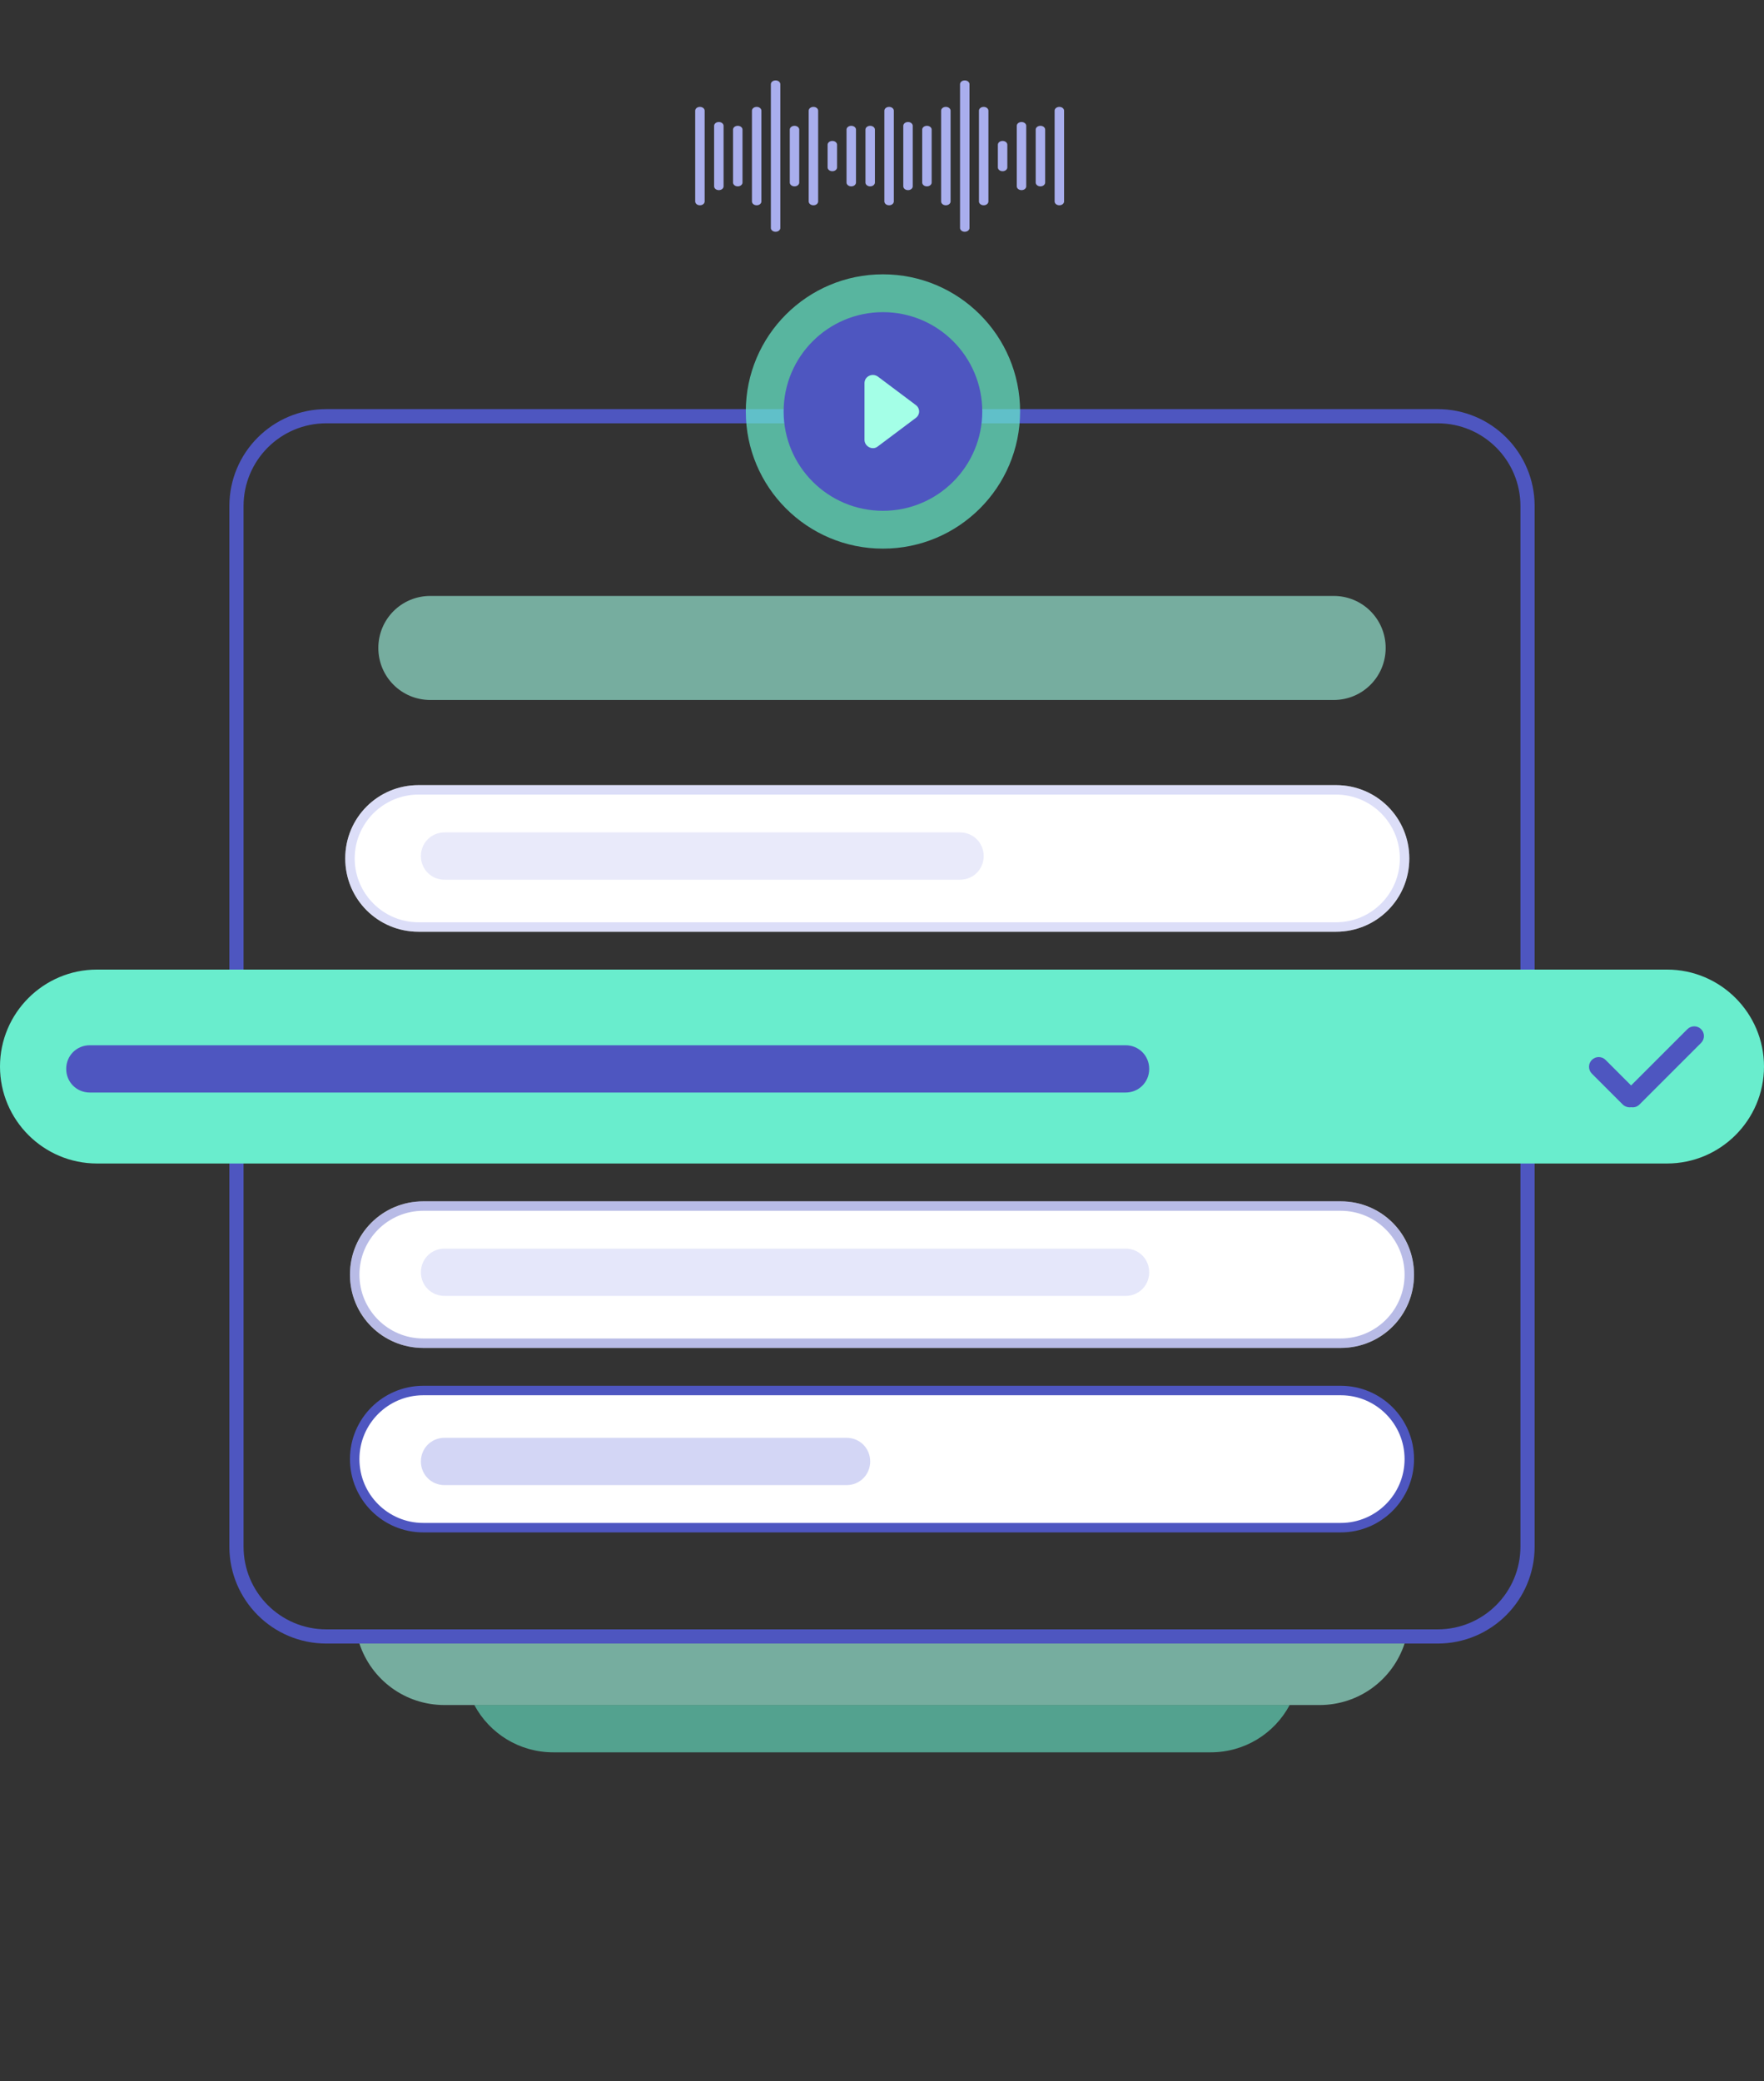 <?xml version="1.0" encoding="utf-8"?>
<!-- Generator: Adobe Illustrator 27.5.0, SVG Export Plug-In . SVG Version: 6.00 Build 0)  -->
<svg version="1.1" id="Layer_1" xmlns="http://www.w3.org/2000/svg" xmlns:xlink="http://www.w3.org/1999/xlink" x="0px" y="0px"
	 viewBox="0 0 373 440" style="enable-background:new 0 0 373 440;" xml:space="preserve">
<rect x="0" y="0" width="373" height="440" fill="#333333" stroke="none"/>
<style type="text/css">
	.st0{clip-path:url(#SVGID_00000130642863075829586070000012021984170113826455_);}
	.st1{clip-path:url(#SVGID_00000065068927917806253120000014104985145750093194_);}
	.st2{fill:none;stroke:#4E56C0;stroke-width:3;stroke-miterlimit:10;}
	.st3{clip-path:url(#SVGID_00000114788199673380562370000014154585990721175718_);}
	.st4{clip-path:url(#SVGID_00000093144155506753700210000004547130407564335529_);}
	.st5{fill:#69EDCD;}
	.st6{fill:#FFFFFF;}
	.st7{fill:none;stroke:#A9AEED;stroke-width:2;stroke-opacity:0.4;}
	.st8{fill:#A9AEED;fill-opacity:0.25;}
	.st9{fill:#A4FFE7;fill-opacity:0.6;}
	.st10{fill:#FFFFFF;stroke:#4E56C0;stroke-width:2;}
	.st11{fill:none;stroke:#4E56C0;stroke-width:2;stroke-opacity:0.4;}
	.st12{fill:#A9AEED;fill-opacity:0.3;}
	.st13{fill:#4E56C0;}
	.st14{fill:#A9AEED;fill-opacity:0.5;}
	.st15{fill:#A9AEED;}
	.st16{fill:#69EDCD;fill-opacity:0.7;}
	.st17{clip-path:url(#SVGID_00000100340544243042243690000015046618404678320006_);}
	.st18{clip-path:url(#SVGID_00000009571834805980369460000010444549232436570756_);}
	.st19{fill:#69EDCD;fill-opacity:0.6;}
	.st20{fill:#A4FFE7;}
</style>
<g>
	<g>
		<defs>
			<path id="SVGID_1_" d="M69,88h235c10.5,0,19,8.5,19,19v220c0,10.5-8.5,19-19,19H69c-10.5,0-19-8.5-19-19V107
				C50,96.5,58.5,88,69,88z"/>
		</defs>
		<clipPath id="SVGID_00000080207994854798574450000008981017746594068914_">
			<use xlink:href="#SVGID_1_"  style="overflow:visible;"/>
		</clipPath>
		<g style="clip-path:url(#SVGID_00000080207994854798574450000008981017746594068914_);">
			<g>
				<defs>
					<polygon id="SVGID_00000141418500620468243680000002777062458698824335_" points="21,59 22,59 21,60 					"/>
				</defs>
				<defs>
					<polygon id="SVGID_00000173144477266212197420000004456182537147661475_" points="19,57 18,57 19,56 					"/>
				</defs>
				<clipPath id="SVGID_00000118357241056161014690000016544987063800661437_">
					<use xlink:href="#SVGID_00000141418500620468243680000002777062458698824335_"  style="overflow:visible;"/>
				</clipPath>
				
					<clipPath id="SVGID_00000165933115529003259130000014273522779106679973_" style="clip-path:url(#SVGID_00000118357241056161014690000016544987063800661437_);">
					<use xlink:href="#SVGID_00000173144477266212197420000004456182537147661475_"  style="overflow:visible;"/>
				</clipPath>
			</g>
		</g>
	</g>
</g>
<path class="st2" d="M69,88h235c10.5,0,19,8.5,19,19v220c0,10.5-8.5,19-19,19H69c-10.5,0-19-8.5-19-19V107C50,96.5,58.5,88,69,88z"
	/>
<g>
	<g>
		<defs>
			<path id="SVGID_00000067916445659494450130000014594464734397807801_" d="M20.5,205h332c11.3,0,20.5,9.2,20.5,20.5l0,0
				c0,11.3-9.2,20.5-20.5,20.5h-332C9.2,246,0,236.8,0,225.5l0,0C0,214.2,9.2,205,20.5,205z"/>
		</defs>
		<clipPath id="SVGID_00000127739485863353628310000017622808766324626600_">
			<use xlink:href="#SVGID_00000067916445659494450130000014594464734397807801_"  style="overflow:visible;"/>
		</clipPath>
		<g style="clip-path:url(#SVGID_00000127739485863353628310000017622808766324626600_);">
			<g>
				<defs>
					<polygon id="SVGID_00000088820901416458753110000010264176750554887082_" points="-29,176 -28,176 -29,177 					"/>
				</defs>
				<defs>
					<polygon id="SVGID_00000008843285835123517890000003327839140932869562_" points="-31,174 -32,174 -31,173 					"/>
				</defs>
				<clipPath id="SVGID_00000036932190362355455690000014554096424484989605_">
					<use xlink:href="#SVGID_00000088820901416458753110000010264176750554887082_"  style="overflow:visible;"/>
				</clipPath>
				
					<clipPath id="SVGID_00000120552716850027848990000013081445686000296883_" style="clip-path:url(#SVGID_00000036932190362355455690000014554096424484989605_);">
					<use xlink:href="#SVGID_00000008843285835123517890000003327839140932869562_"  style="overflow:visible;"/>
				</clipPath>
			</g>
		</g>
	</g>
</g>
<path class="st5" d="M20.5,246h332c11.3,0,20.5-9.2,20.5-20.5v0c0-11.3-9.2-20.5-20.5-20.5h-332C9.2,205,0,214.2,0,225.5v0
	C0,236.8,9.2,246,20.5,246z"/>
<path class="st6" d="M88.5,166h194c8.6,0,15.5,6.9,15.5,15.5l0,0c0,8.6-6.9,15.5-15.5,15.5h-194c-8.6,0-15.5-6.9-15.5-15.5l0,0
	C73,172.9,79.9,166,88.5,166z"/>
<path class="st7" d="M88.5,167h194c8,0,14.5,6.5,14.5,14.5l0,0c0,8-6.5,14.5-14.5,14.5h-194c-8,0-14.5-6.5-14.5-14.5l0,0
	C74,173.5,80.5,167,88.5,167z"/>
<path class="st8" d="M94,176h109c2.8,0,5,2.2,5,5l0,0c0,2.8-2.2,5-5,5H94c-2.8,0-5-2.2-5-5l0,0C89,178.2,91.2,176,94,176z"/>
<path class="st9" d="M91,126h191c6.1,0,11,4.9,11,11l0,0c0,6.1-4.9,11-11,11H91c-6.1,0-11-4.9-11-11l0,0C80,130.9,84.9,126,91,126z"
	/>
<path class="st10" d="M89.5,294h194c8,0,14.5,6.5,14.5,14.5l0,0c0,8-6.5,14.5-14.5,14.5h-194c-8,0-14.5-6.5-14.5-14.5l0,0
	C75,300.5,81.5,294,89.5,294z"/>
<path class="st6" d="M89.5,254h194c8.6,0,15.5,6.9,15.5,15.5l0,0c0,8.6-6.9,15.5-15.5,15.5h-194c-8.6,0-15.5-6.9-15.5-15.5l0,0
	C74,260.9,80.9,254,89.5,254z"/>
<path class="st11" d="M89.5,255h194c8,0,14.5,6.5,14.5,14.5l0,0c0,8-6.5,14.5-14.5,14.5h-194c-8,0-14.5-6.5-14.5-14.5l0,0
	C75,261.5,81.5,255,89.5,255z"/>
<path class="st12" d="M94,264h144c2.8,0,5,2.2,5,5l0,0c0,2.8-2.2,5-5,5H94c-2.8,0-5-2.2-5-5l0,0C89,266.2,91.2,264,94,264z"/>
<path class="st13" d="M19,221h219c2.8,0,5,2.2,5,5l0,0c0,2.8-2.2,5-5,5H19c-2.8,0-5-2.2-5-5l0,0C14,223.2,16.2,221,19,221z"/>
<path class="st14" d="M94,304h85c2.8,0,5,2.2,5,5l0,0c0,2.8-2.2,5-5,5H94c-2.8,0-5-2.2-5-5l0,0C89,306.2,91.2,304,94,304z"/>
<path class="st15" d="M148,22.6L148,22.6c0.6,0,1,0.4,1,0.8v19.2c0,0.4-0.4,0.8-1,0.8l0,0c-0.6,0-1-0.4-1-0.8V23.4
	C147,23,147.4,22.6,148,22.6z"/>
<path class="st15" d="M152,25.8L152,25.8c0.6,0,1,0.4,1,0.8v12.8c0,0.4-0.4,0.8-1,0.8l0,0c-0.6,0-1-0.4-1-0.8V26.6
	C151,26.2,151.4,25.8,152,25.8z"/>
<path class="st15" d="M156,26.6L156,26.6c0.6,0,1,0.4,1,0.8v11.2c0,0.4-0.4,0.8-1,0.8l0,0c-0.6,0-1-0.4-1-0.8V27.4
	C155,27,155.4,26.6,156,26.6z"/>
<path class="st15" d="M160,22.6L160,22.6c0.6,0,1,0.4,1,0.8v19.2c0,0.4-0.4,0.8-1,0.8l0,0c-0.6,0-1-0.4-1-0.8V23.4
	C159,23,159.4,22.6,160,22.6z"/>
<path class="st15" d="M164,17L164,17c0.6,0,1,0.4,1,0.8v30.4c0,0.4-0.4,0.8-1,0.8l0,0c-0.6,0-1-0.4-1-0.8V17.8
	C163,17.4,163.4,17,164,17z"/>
<path class="st15" d="M168,26.6L168,26.6c0.6,0,1,0.4,1,0.8v11.2c0,0.4-0.4,0.8-1,0.8l0,0c-0.6,0-1-0.4-1-0.8V27.4
	C167,27,167.4,26.6,168,26.6z"/>
<path class="st15" d="M172,22.6L172,22.6c0.6,0,1,0.4,1,0.8v19.2c0,0.4-0.4,0.8-1,0.8l0,0c-0.6,0-1-0.4-1-0.8V23.4
	C171,23,171.4,22.6,172,22.6z"/>
<path class="st15" d="M176,29.8L176,29.8c0.6,0,1,0.4,1,0.8v4.8c0,0.4-0.4,0.8-1,0.8l0,0c-0.6,0-1-0.4-1-0.8v-4.8
	C175,30.2,175.4,29.8,176,29.8z"/>
<path class="st15" d="M180,26.6L180,26.6c0.6,0,1,0.4,1,0.8v11.2c0,0.4-0.4,0.8-1,0.8l0,0c-0.6,0-1-0.4-1-0.8V27.4
	C179,27,179.4,26.6,180,26.6z"/>
<path class="st15" d="M184,26.6L184,26.6c0.6,0,1,0.4,1,0.8v11.2c0,0.4-0.4,0.8-1,0.8l0,0c-0.6,0-1-0.4-1-0.8V27.4
	C183,27,183.4,26.6,184,26.6z"/>
<path class="st15" d="M188,22.6L188,22.6c0.6,0,1,0.4,1,0.8v19.2c0,0.4-0.4,0.8-1,0.8l0,0c-0.6,0-1-0.4-1-0.8V23.4
	C187,23,187.4,22.6,188,22.6z"/>
<path class="st15" d="M192,25.8L192,25.8c0.6,0,1,0.4,1,0.8v12.8c0,0.4-0.4,0.8-1,0.8l0,0c-0.6,0-1-0.4-1-0.8V26.6
	C191,26.2,191.4,25.8,192,25.8z"/>
<path class="st15" d="M196,26.6L196,26.6c0.6,0,1,0.4,1,0.8v11.2c0,0.4-0.4,0.8-1,0.8l0,0c-0.6,0-1-0.4-1-0.8V27.4
	C195,27,195.4,26.6,196,26.6z"/>
<path class="st15" d="M200,22.6L200,22.6c0.6,0,1,0.4,1,0.8v19.2c0,0.4-0.4,0.8-1,0.8l0,0c-0.6,0-1-0.4-1-0.8V23.4
	C199,23,199.4,22.6,200,22.6z"/>
<path class="st15" d="M204,17L204,17c0.6,0,1,0.4,1,0.8v30.4c0,0.4-0.4,0.8-1,0.8l0,0c-0.6,0-1-0.4-1-0.8V17.8
	C203,17.4,203.4,17,204,17z"/>
<path class="st15" d="M208,22.6L208,22.6c0.6,0,1,0.4,1,0.8v19.2c0,0.4-0.4,0.8-1,0.8l0,0c-0.6,0-1-0.4-1-0.8V23.4
	C207,23,207.4,22.6,208,22.6z"/>
<path class="st15" d="M212,29.8L212,29.8c0.6,0,1,0.4,1,0.8v4.8c0,0.4-0.4,0.8-1,0.8l0,0c-0.6,0-1-0.4-1-0.8v-4.8
	C211,30.2,211.4,29.8,212,29.8z"/>
<path class="st15" d="M216,25.8L216,25.8c0.6,0,1,0.4,1,0.8v12.8c0,0.4-0.4,0.8-1,0.8l0,0c-0.6,0-1-0.4-1-0.8V26.6
	C215,26.2,215.4,25.8,216,25.8z"/>
<path class="st15" d="M220,26.6L220,26.6c0.6,0,1,0.4,1,0.8v11.2c0,0.4-0.4,0.8-1,0.8l0,0c-0.6,0-1-0.4-1-0.8V27.4
	C219,27,219.4,26.6,220,26.6z"/>
<path class="st15" d="M224,22.6L224,22.6c0.6,0,1,0.4,1,0.8v19.2c0,0.4-0.4,0.8-1,0.8l0,0c-0.6,0-1-0.4-1-0.8V23.4
	C223,23,223.4,22.6,224,22.6z"/>
<g>
	<circle class="st16" cx="186.7" cy="87" r="29"/>
</g>
<circle class="st13" cx="186.7" cy="87" r="21"/>
<g>
	<g>
		<defs>
			<path id="SVGID_00000173874109454088540220000016769914529503080127_" d="M297,346c-2.5,7.6-9.6,13-18,13H94
				c-8.4,0-15.5-5.4-18-13H297z"/>
		</defs>
		<clipPath id="SVGID_00000098939705351368173700000015221024160092450453_">
			<use xlink:href="#SVGID_00000173874109454088540220000016769914529503080127_"  style="overflow:visible;"/>
		</clipPath>
		<g style="clip-path:url(#SVGID_00000098939705351368173700000015221024160092450453_);">
			<g>
				<defs>
					<polygon id="SVGID_00000048499611623729973630000013631775670193099166_" points="57,327 58,327 57,328 					"/>
				</defs>
				<defs>
					<polygon id="SVGID_00000118362334499887062420000009652873142872631203_" points="55,325 54,325 55,324 					"/>
				</defs>
				<clipPath id="SVGID_00000181084049520432950650000009929376164882622643_">
					<use xlink:href="#SVGID_00000048499611623729973630000013631775670193099166_"  style="overflow:visible;"/>
				</clipPath>
				
					<clipPath id="SVGID_00000119795855102991428160000012457015069556692373_" style="clip-path:url(#SVGID_00000181084049520432950650000009929376164882622643_);">
					<use xlink:href="#SVGID_00000118362334499887062420000009652873142872631203_"  style="overflow:visible;"/>
				</clipPath>
			</g>
		</g>
	</g>
</g>
<path class="st9" d="M297,347.5c-2.5,7.6-9.6,13-18,13H94c-8.4,0-15.5-5.4-18-13H297z"/>
<path class="st13" d="M356.8,217.6c0.8-0.8,2.1-0.8,2.9,0c0.8,0.8,0.8,2.1,0,2.9l-13,13c-0.5,0.5-1.1,0.7-1.8,0.6
	c-0.6,0.1-1.3-0.1-1.8-0.6l-6.5-6.5c-0.8-0.8-0.8-2.1,0-2.9c0.8-0.8,2.1-0.8,2.9,0l5.4,5.4L356.8,217.6z"/>
<path class="st19" d="M272.7,360.5c-3.2,6-9.5,10-16.7,10H117c-7.2,0-13.5-4-16.7-10H272.7z"/>
<path class="st20" d="M193.6,88.4l-8,6c-1.1,0.9-2.8,0-2.8-1.4V81c0-1.4,1.6-2.2,2.8-1.4l8,6C194.6,86.3,194.6,87.7,193.6,88.4z"/>
</svg>

